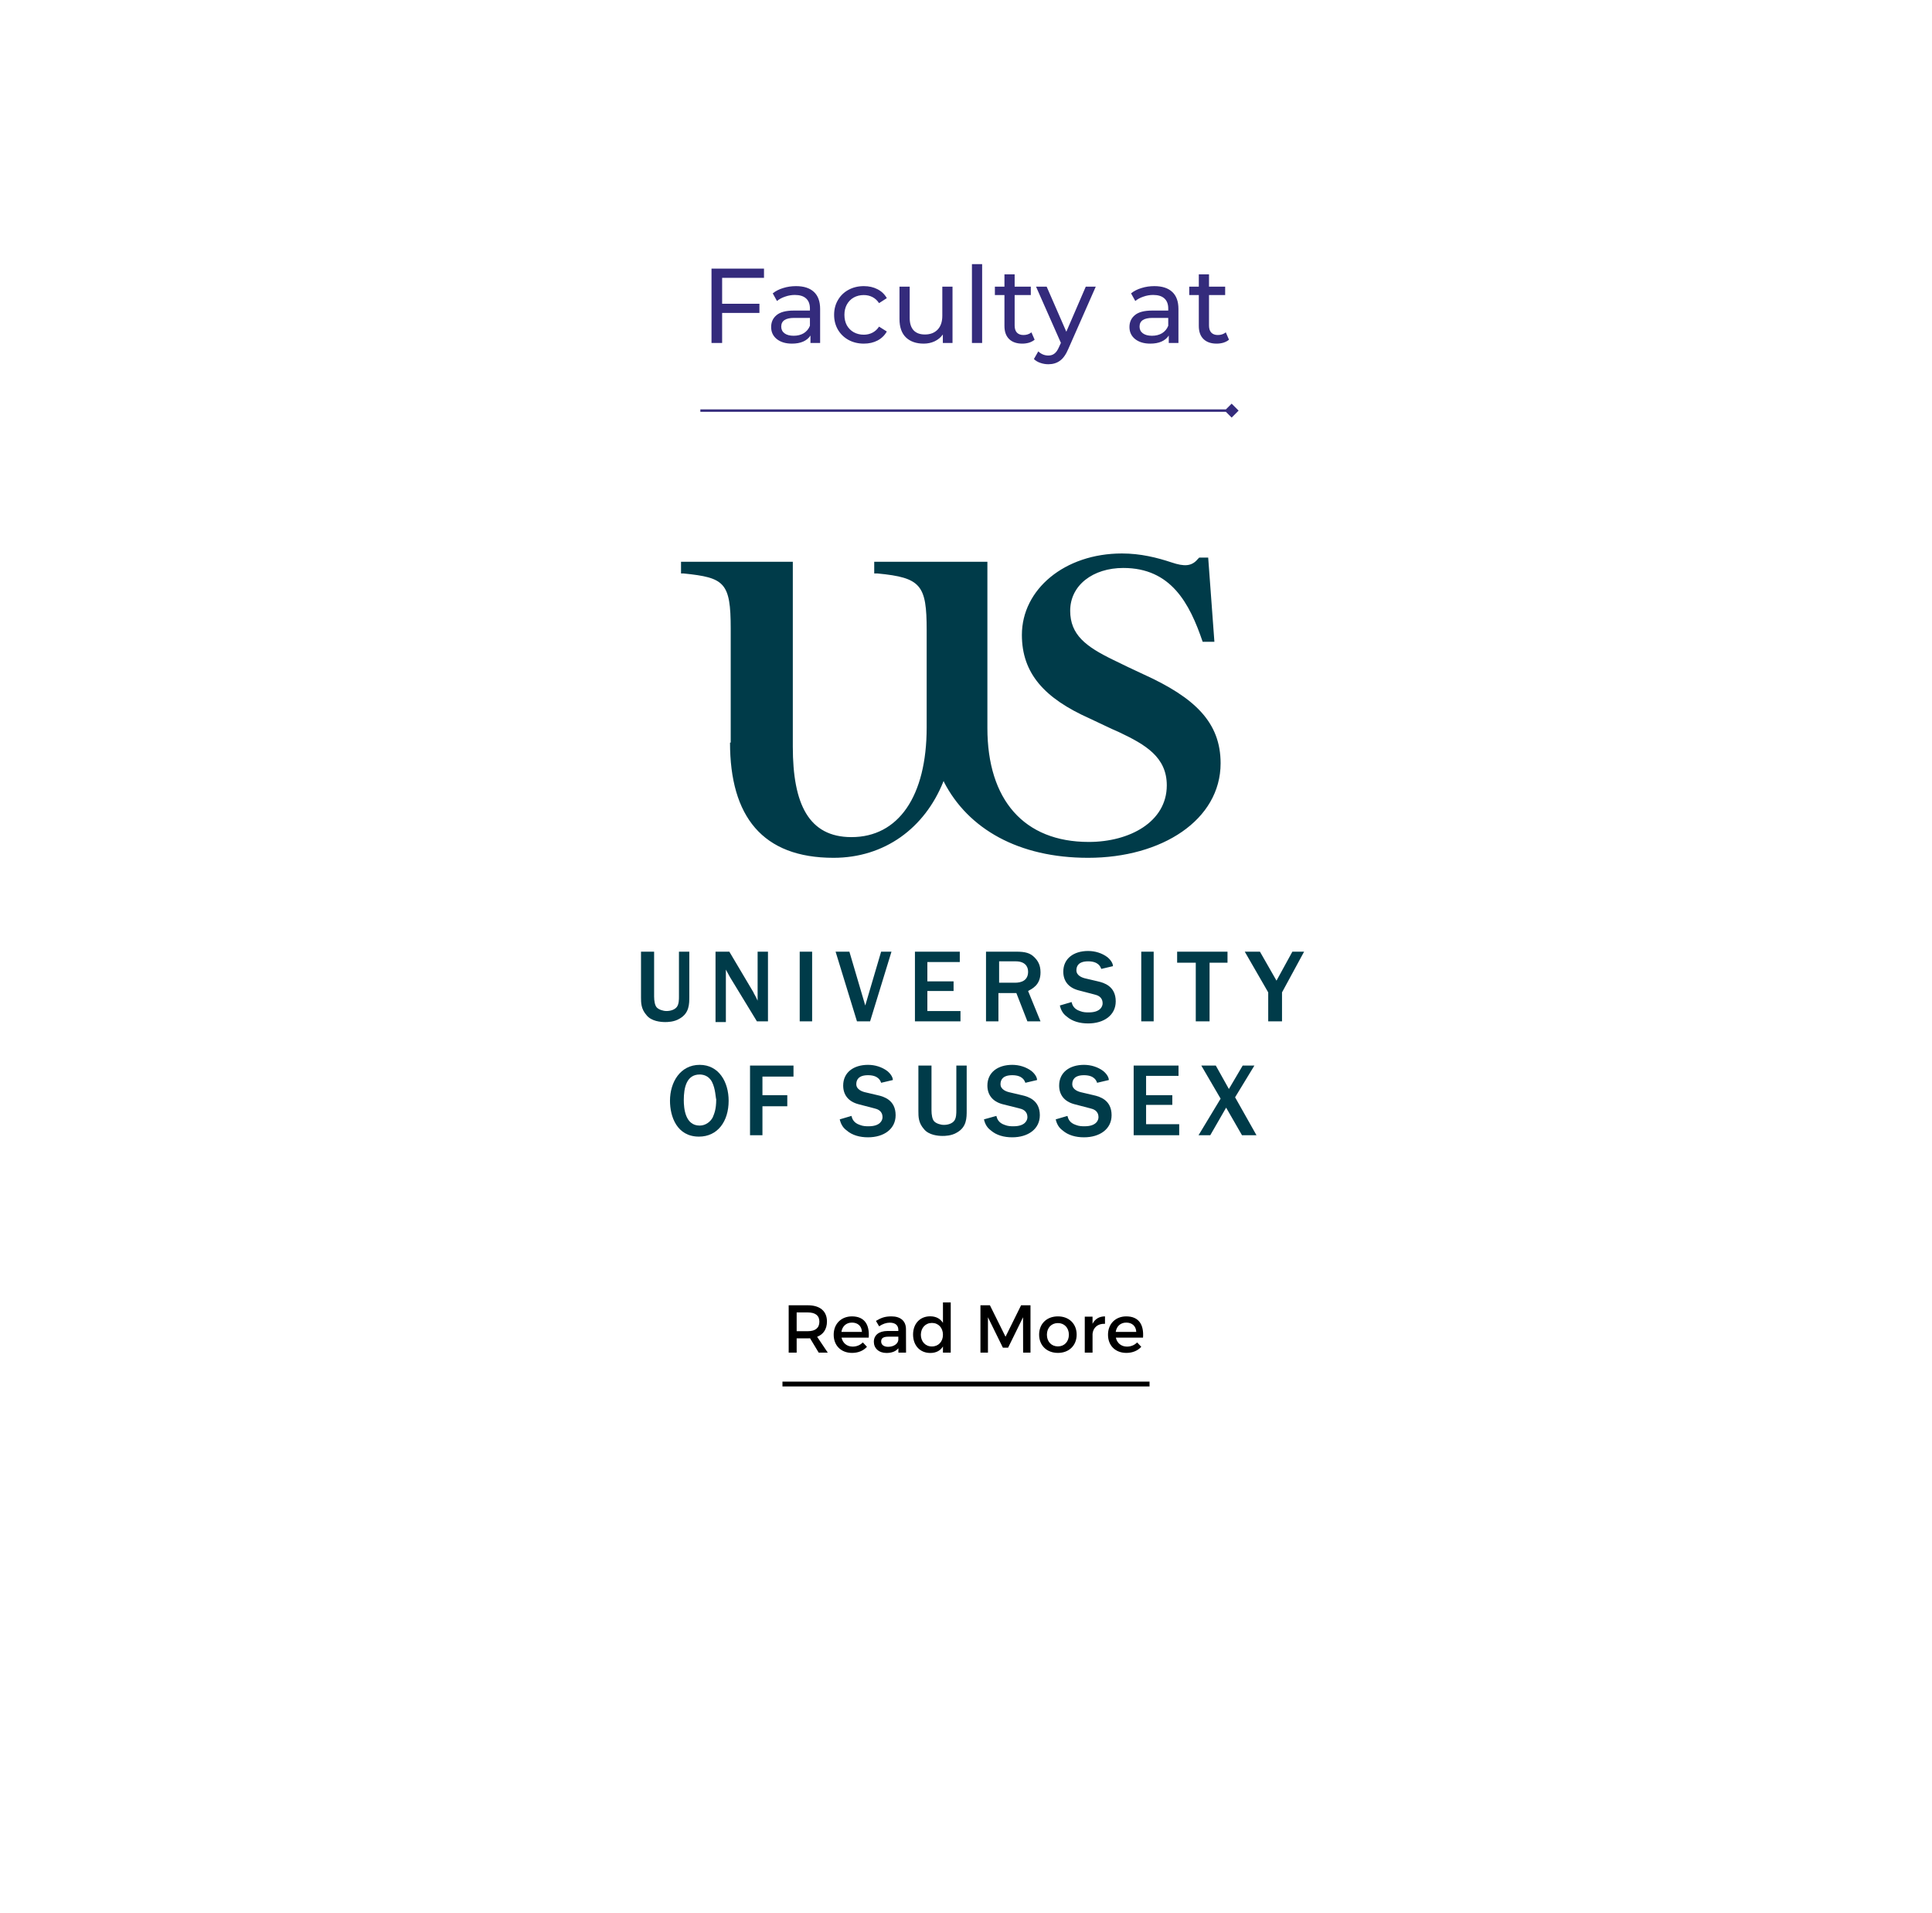 <svg width="400" height="396" viewBox="0 0 400 396" fill="none" xmlns="http://www.w3.org/2000/svg">
<rect width="400" height="396" fill="white"/>
<path d="M149.51 57.514V62.882H157.232V64.774H149.51V71H147.31V55.6H158.178V57.514H149.51ZM164.805 59.23C166.418 59.23 167.65 59.626 168.501 60.418C169.366 61.21 169.799 62.391 169.799 63.96V71H167.797V69.46C167.445 70.003 166.939 70.421 166.279 70.714C165.633 70.993 164.863 71.132 163.969 71.132C162.663 71.132 161.615 70.817 160.823 70.186C160.045 69.555 159.657 68.727 159.657 67.7C159.657 66.673 160.031 65.852 160.779 65.236C161.527 64.605 162.715 64.29 164.343 64.29H167.687V63.872C167.687 62.963 167.423 62.266 166.895 61.782C166.367 61.298 165.589 61.056 164.563 61.056C163.873 61.056 163.199 61.173 162.539 61.408C161.879 61.628 161.321 61.929 160.867 62.31L159.987 60.726C160.588 60.242 161.307 59.875 162.143 59.626C162.979 59.362 163.866 59.23 164.805 59.23ZM164.321 69.504C165.127 69.504 165.824 69.328 166.411 68.976C166.997 68.609 167.423 68.096 167.687 67.436V65.808H164.431C162.641 65.808 161.747 66.409 161.747 67.612C161.747 68.199 161.974 68.661 162.429 68.998C162.883 69.335 163.514 69.504 164.321 69.504ZM178.854 71.132C177.666 71.132 176.602 70.875 175.664 70.362C174.74 69.849 174.014 69.145 173.486 68.25C172.958 67.341 172.694 66.314 172.694 65.17C172.694 64.026 172.958 63.007 173.486 62.112C174.014 61.203 174.74 60.499 175.664 60C176.602 59.487 177.666 59.23 178.854 59.23C179.91 59.23 180.848 59.443 181.67 59.868C182.506 60.293 183.151 60.909 183.606 61.716L182 62.75C181.633 62.193 181.178 61.775 180.636 61.496C180.093 61.217 179.492 61.078 178.832 61.078C178.069 61.078 177.38 61.247 176.764 61.584C176.162 61.921 175.686 62.405 175.334 63.036C174.996 63.652 174.828 64.363 174.828 65.17C174.828 65.991 174.996 66.717 175.334 67.348C175.686 67.964 176.162 68.441 176.764 68.778C177.38 69.115 178.069 69.284 178.832 69.284C179.492 69.284 180.093 69.145 180.636 68.866C181.178 68.587 181.633 68.169 182 67.612L183.606 68.624C183.151 69.431 182.506 70.054 181.67 70.494C180.848 70.919 179.91 71.132 178.854 71.132ZM197.208 59.34V71H195.206V69.24C194.781 69.841 194.216 70.311 193.512 70.648C192.823 70.971 192.067 71.132 191.246 71.132C189.691 71.132 188.467 70.707 187.572 69.856C186.677 68.991 186.23 67.722 186.23 66.05V59.34H188.342V65.808C188.342 66.937 188.613 67.795 189.156 68.382C189.699 68.954 190.476 69.24 191.488 69.24C192.603 69.24 193.483 68.903 194.128 68.228C194.773 67.553 195.096 66.6 195.096 65.368V59.34H197.208ZM201.229 54.676H203.341V71H201.229V54.676ZM214.208 70.318C213.9 70.582 213.519 70.787 213.064 70.934C212.61 71.066 212.14 71.132 211.656 71.132C210.483 71.132 209.574 70.817 208.928 70.186C208.283 69.555 207.96 68.653 207.96 67.48V61.078H205.98V59.34H207.96V56.788H210.072V59.34H213.416V61.078H210.072V67.392C210.072 68.023 210.226 68.507 210.534 68.844C210.857 69.181 211.312 69.35 211.898 69.35C212.544 69.35 213.094 69.167 213.548 68.8L214.208 70.318ZM226.865 59.34L221.211 72.166C220.712 73.354 220.126 74.19 219.451 74.674C218.791 75.158 217.992 75.4 217.053 75.4C216.481 75.4 215.924 75.305 215.381 75.114C214.853 74.938 214.413 74.674 214.061 74.322L214.963 72.738C215.564 73.31 216.261 73.596 217.053 73.596C217.566 73.596 217.992 73.457 218.329 73.178C218.681 72.914 218.996 72.452 219.275 71.792L219.649 70.978L214.501 59.34H216.701L220.771 68.668L224.797 59.34H226.865ZM238.99 59.23C240.604 59.23 241.836 59.626 242.686 60.418C243.552 61.21 243.984 62.391 243.984 63.96V71H241.982V69.46C241.63 70.003 241.124 70.421 240.464 70.714C239.819 70.993 239.049 71.132 238.154 71.132C236.849 71.132 235.8 70.817 235.008 70.186C234.231 69.555 233.842 68.727 233.842 67.7C233.842 66.673 234.216 65.852 234.964 65.236C235.712 64.605 236.9 64.29 238.528 64.29H241.872V63.872C241.872 62.963 241.608 62.266 241.08 61.782C240.552 61.298 239.775 61.056 238.748 61.056C238.059 61.056 237.384 61.173 236.724 61.408C236.064 61.628 235.507 61.929 235.052 62.31L234.172 60.726C234.774 60.242 235.492 59.875 236.328 59.626C237.164 59.362 238.052 59.23 238.99 59.23ZM238.506 69.504C239.313 69.504 240.01 69.328 240.596 68.976C241.183 68.609 241.608 68.096 241.872 67.436V65.808H238.616C236.827 65.808 235.932 66.409 235.932 67.612C235.932 68.199 236.16 68.661 236.614 68.998C237.069 69.335 237.7 69.504 238.506 69.504ZM254.449 70.318C254.141 70.582 253.759 70.787 253.305 70.934C252.85 71.066 252.381 71.132 251.897 71.132C250.723 71.132 249.814 70.817 249.169 70.186C248.523 69.555 248.201 68.653 248.201 67.48V61.078H246.221V59.34H248.201V56.788H250.313V59.34H253.657V61.078H250.313V67.392C250.313 68.023 250.467 68.507 250.775 68.844C251.097 69.181 251.552 69.35 252.139 69.35C252.784 69.35 253.334 69.167 253.789 68.8L254.449 70.318Z" fill="#342B7C"/>
<path d="M256.443 85L255 83.557L253.557 85L255 86.443L256.443 85ZM145 85.25H255V84.75H145V85.25Z" fill="#342B7C"/>
<path d="M142.714 206.286C142.714 207.857 142.714 209.714 140.714 210.857C139.571 211.571 138.142 211.571 137.714 211.571C136.857 211.571 134.857 211.429 133.857 210.143C132.714 208.857 132.714 207.571 132.714 206.429V197H135.428V206.286C135.428 207.143 135.571 208.143 136 208.571C136.428 209 137.285 209.286 138 209.286C138.857 209.286 139.714 209 140.142 208.429C140.571 207.857 140.571 206.857 140.571 206.286V197H142.714V206.286V206.286ZM159.142 211.429H156.714L151.142 202.286C151 202 150.428 201 150.285 200.714V211.571H148.142V197H151L156 205.429C156 205.571 156.428 206.143 156.857 207.143V197H159V211.429H159.142Z" fill="#003B49"/>
<path d="M165.571 197H168.143V211.429H165.571V197ZM177.428 211.429L173 197H175.857L179.143 208.143L182.428 197H184.571L180.143 211.429H177.428ZM189.428 211.429V197H198.714V199.143H192V203.143H197.428V205.143H192V209.286H198.857V211.429H189.428Z" fill="#003B49"/>
<path d="M212.714 211.428L210.428 205.571H206.714V211.428H204.143V197H210.428C212.285 197 213.285 197.286 214.143 198.143C214.857 198.857 215.428 199.714 215.428 201.286C215.428 204 213.571 204.714 212.857 205.143L215.428 211.428H212.714ZM206.857 203.428H210.143C211.428 203.428 212.857 203 212.857 201.143C212.857 200 212.143 199 210.285 199H206.857V203.428ZM221.857 207.428C222 208 222.285 208.857 223.571 209.285C224.285 209.571 224.857 209.571 225.428 209.571C227.857 209.571 228.285 208.286 228.285 207.714C228.285 206.286 227.143 206 226.571 205.857L223.285 205C221.143 204.428 220.143 203 220.143 201.143C220.143 198.428 222.285 196.857 225.285 196.857C226.714 196.857 228.143 197.286 229.285 198.143C230.143 198.857 230.428 199.571 230.428 200L228 200.571C227.857 200.143 227.428 199 225.285 199C223.285 199 222.857 200 222.857 200.857C222.857 202 224.143 202.428 224.857 202.571L227.285 203.143C228.571 203.428 231 204.143 231 207.286C231 210.143 228.571 211.857 225.285 211.857C223.571 211.857 222 211.428 220.857 210.428C219.857 209.714 219.571 208.714 219.428 208.143L221.857 207.428V207.428Z" fill="#003B49"/>
<path d="M236.285 197H238.857V211.429H236.285V197ZM247.571 211.429V199.286H243.714V197H254.142V199.286H250.428V211.429H247.571ZM262.571 211.429V205.429L257.714 197H260.857L264.285 203L267.571 197H270L265.428 205.429V211.429H262.571ZM144.714 235.286C140.142 235.286 138.714 231.143 138.714 227.857C138.714 224 140.857 220.429 144.857 220.429C148.857 220.429 150.857 224 150.857 227.857C150.857 232.143 148.571 235.286 144.714 235.286ZM147.428 224C146.714 222.571 145.428 222.429 144.857 222.429C142.142 222.429 141.571 225.143 141.571 227.714C141.571 229.429 141.857 233 144.857 233C146.142 233 147.142 232.143 147.571 231.286C147.857 230.571 148.285 229.714 148.285 227.571C148.142 227.143 148.142 225.429 147.428 224M155.285 235V220.571H164.285V222.857H157.857V226.714H163V229H157.857V235H155.285Z" fill="#003B49"/>
<path d="M176.286 231C176.429 231.572 176.715 232.429 178 232.857C178.715 233.143 179.286 233.143 179.857 233.143C182.286 233.143 182.715 231.857 182.715 231.286C182.715 229.857 181.572 229.572 181 229.429L177.715 228.572C175.572 228 174.572 226.572 174.572 224.714C174.572 222 176.715 220.429 179.715 220.429C181.143 220.429 182.572 220.857 183.715 221.714C184.572 222.429 184.857 223.143 184.857 223.572L182.429 224.143C182.286 223.714 181.857 222.572 179.715 222.572C177.715 222.572 177.286 223.572 177.286 224.429C177.286 225.572 178.572 226 179.286 226.143L181.715 226.714C183 227 185.429 227.714 185.429 230.857C185.429 233.714 183 235.429 179.715 235.429C178 235.429 176.429 235 175.286 234C174.286 233.286 174 232.286 173.857 231.714L176.286 231V231ZM200.143 229.857C200.143 231.429 200.143 233.286 198.143 234.429C197 235.143 195.572 235.143 195.143 235.143C194.286 235.143 192.286 235 191.286 233.714C190.143 232.429 190.143 231.143 190.143 230V220.572H192.857V229.857C192.857 230.714 193 231.714 193.429 232.143C193.857 232.572 194.715 232.857 195.429 232.857C196.286 232.857 197.143 232.572 197.572 232C198 231.429 198 230.429 198 229.857V220.572H200.143V229.857V229.857ZM206.286 231C206.429 231.572 206.715 232.429 208 232.857C208.715 233.143 209.286 233.143 209.857 233.143C212.286 233.143 212.715 231.857 212.715 231.286C212.715 229.857 211.572 229.572 211 229.429L207.572 228.572C205.429 228 204.429 226.572 204.429 224.714C204.429 222 206.572 220.429 209.572 220.429C211 220.429 212.429 220.857 213.572 221.714C214.429 222.429 214.715 223.143 214.715 223.572L212.286 224.143C212.143 223.714 211.715 222.572 209.572 222.572C207.572 222.572 207.143 223.572 207.143 224.429C207.143 225.572 208.429 226 209.143 226.143L211.572 226.714C212.857 227 215.286 227.714 215.286 230.857C215.286 233.714 212.857 235.429 209.572 235.429C207.857 235.429 206.286 235 205.143 234C204.143 233.286 203.857 232.286 203.715 231.714L206.286 231V231ZM221 231C221.143 231.572 221.429 232.429 222.715 232.857C223.429 233.143 224 233.143 224.572 233.143C227 233.143 227.429 231.857 227.429 231.286C227.429 229.857 226.286 229.572 225.715 229.429L222.429 228.572C220.286 228 219.286 226.572 219.286 224.714C219.286 222 221.429 220.429 224.429 220.429C225.857 220.429 227.286 220.857 228.429 221.714C229.286 222.429 229.572 223.143 229.572 223.572L227.143 224.143C227 223.714 226.572 222.572 224.429 222.572C222.429 222.572 222 223.572 222 224.429C222 225.572 223.286 226 224 226.143L226.429 226.714C227.715 227 230.143 227.714 230.143 230.857C230.143 233.714 227.715 235.429 224.429 235.429C222.715 235.429 221.143 235 220 234C219 233.286 218.715 232.286 218.572 231.714L221 231V231Z" fill="#003B49"/>
<path d="M234.714 235V220.571H244V222.714H237.286V226.714H242.714V228.714H237.286V232.714H244.143V235H234.714ZM257.143 235L253.857 229.286L250.571 235H248.143L252.714 227.428L248.714 220.571H251.714L254.429 225.428L257.286 220.571H259.714L255.714 227.143L260.143 235H257.143ZM151.143 153.714C151.143 169 157.857 177.571 172.571 177.571C183.143 177.571 191.429 171.428 195.286 161.857C195.286 161.714 195.429 161.714 195.429 161.714V161.857C200.429 171.571 210.857 177.571 225.286 177.571C240.571 177.571 252.714 169.714 252.714 158C252.714 149.571 247.429 144.428 236.714 139.571C235.143 138.857 231.857 137.286 230.429 136.571C224.857 133.857 221.571 131.428 221.571 126.428C221.571 121.143 226.286 117.571 232.571 117.571C242.429 117.571 246.286 124.857 249 132.857H251.429L250.143 115.428H248.286L248 115.714C246.714 117.286 245.143 117.286 242.571 116.428C239.571 115.428 236.143 114.571 232.286 114.571C220.429 114.571 211.571 122 211.571 131.428C211.571 139.428 216.286 144.571 225.571 148.714C226.857 149.286 230 150.857 231.714 151.571C237.143 154.143 241.571 156.714 241.571 162.571C241.571 170.143 233.857 174.286 225.429 174.286C212 174.286 204.429 165.571 204.429 150.714V116.286H181V118.714H181.714C190.714 119.571 191.857 121.143 191.857 130.428V150.571C191.857 164.857 186 173.286 176.286 173.286C167.429 173.286 164.143 166.428 164.143 154.571V116.286H141V118.714H141.571C150 119.571 151.286 120.571 151.286 130.143V153.714H151.143Z" fill="#003B49"/>
<path d="M169.504 280H171.38L169.182 276.724C170.484 276.22 171.212 275.114 171.212 273.546C171.212 271.418 169.77 270.2 167.264 270.2H163.288V280H164.94V277.046H167.264C167.418 277.046 167.572 277.046 167.712 277.032L169.504 280ZM164.94 275.562V271.684H167.264C168.776 271.684 169.644 272.3 169.644 273.588C169.644 274.918 168.776 275.562 167.264 275.562H164.94ZM176.373 272.496C174.161 272.51 172.607 274.036 172.607 276.29C172.607 278.53 174.119 280.056 176.415 280.056C177.703 280.056 178.767 279.594 179.495 278.796L178.641 277.886C178.095 278.446 177.353 278.754 176.541 278.754C175.365 278.754 174.483 278.04 174.231 276.892H179.859C180.055 274.204 178.991 272.496 176.373 272.496ZM174.203 275.716C174.385 274.526 175.211 273.784 176.387 273.784C177.605 273.784 178.403 274.512 178.459 275.716H174.203ZM186.004 280H187.586L187.572 275.114C187.558 273.476 186.48 272.496 184.562 272.496C183.148 272.496 182.392 272.818 181.356 273.434L182.014 274.554C182.756 274.05 183.498 273.798 184.212 273.798C185.388 273.798 185.99 274.358 185.99 275.296V275.52H183.736C181.944 275.534 180.922 276.402 180.922 277.76C180.922 279.076 181.93 280.07 183.54 280.07C184.618 280.07 185.472 279.748 186.004 279.09V280ZM183.876 278.796C182.98 278.796 182.434 278.362 182.434 277.69C182.434 276.976 182.924 276.696 183.974 276.696H185.99V277.382C185.906 278.194 185.024 278.796 183.876 278.796ZM196.839 269.612H195.229V273.84C194.683 272.972 193.787 272.482 192.583 272.482C190.483 272.482 189.041 274.008 189.041 276.248C189.041 278.516 190.469 280.07 192.611 280.07C193.801 280.07 194.697 279.594 195.229 278.726V280H196.839V269.612ZM192.947 278.726C191.589 278.726 190.665 277.718 190.651 276.304C190.665 274.876 191.603 273.854 192.947 273.854C194.291 273.854 195.229 274.862 195.229 276.304C195.229 277.718 194.291 278.726 192.947 278.726ZM213.351 280V270.2H211.405L208.185 276.71L204.951 270.2H202.991V280H204.545V272.678L207.639 278.978H208.717L211.811 272.678L211.825 280H213.351ZM219.032 272.496C216.722 272.496 215.14 274.022 215.14 276.276C215.14 278.516 216.722 280.056 219.032 280.056C221.328 280.056 222.91 278.516 222.91 276.276C222.91 274.022 221.328 272.496 219.032 272.496ZM219.032 273.882C220.362 273.882 221.3 274.862 221.3 276.29C221.3 277.732 220.362 278.712 219.032 278.712C217.688 278.712 216.75 277.732 216.75 276.29C216.75 274.862 217.688 273.882 219.032 273.882ZM226.2 272.552H224.59V280H226.2V276.108C226.326 274.834 227.278 273.952 228.776 274.036V272.496C227.6 272.496 226.704 273.028 226.2 274.036V272.552ZM233.166 272.496C230.954 272.51 229.4 274.036 229.4 276.29C229.4 278.53 230.912 280.056 233.208 280.056C234.496 280.056 235.56 279.594 236.288 278.796L235.434 277.886C234.888 278.446 234.146 278.754 233.334 278.754C232.158 278.754 231.276 278.04 231.024 276.892H236.652C236.848 274.204 235.784 272.496 233.166 272.496ZM230.996 275.716C231.178 274.526 232.004 273.784 233.18 273.784C234.398 273.784 235.196 274.512 235.252 275.716H230.996Z" fill="black"/>
<line x1="162" y1="286.5" x2="238" y2="286.5" stroke="black"/>
</svg>
